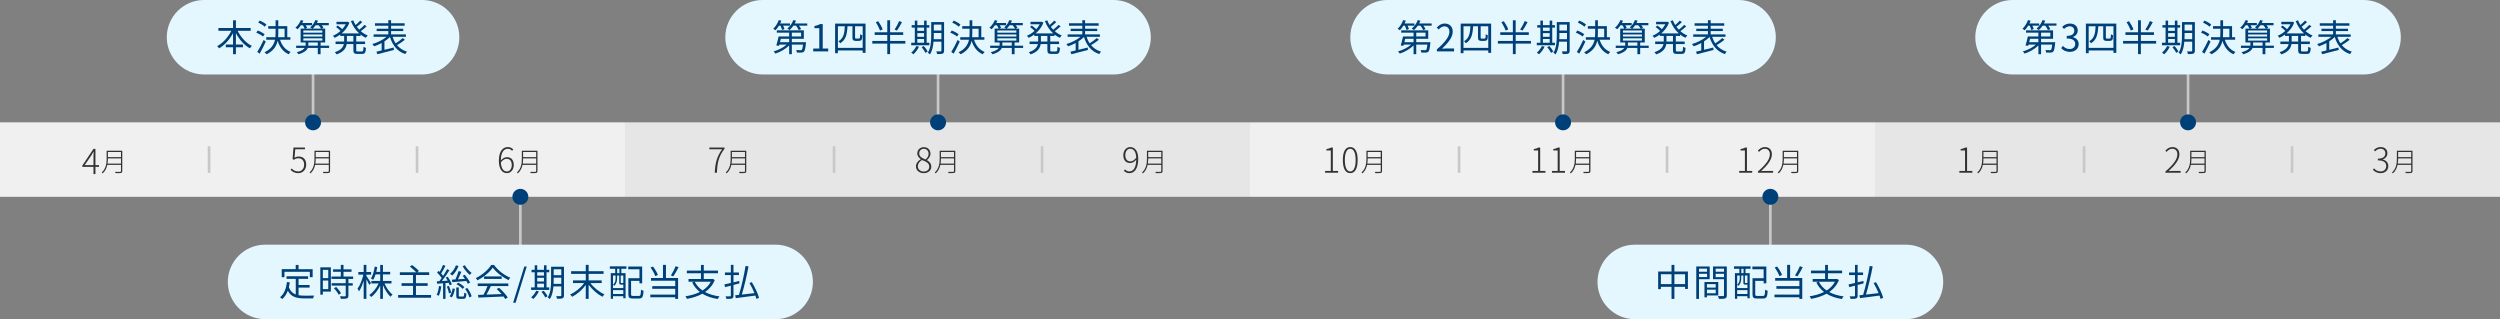 <?xml version="1.0" encoding="utf-8"?>
<!-- Generator: Adobe Illustrator 25.2.3, SVG Export Plug-In . SVG Version: 6.00 Build 0)  -->
<svg version="1.1" xmlns="http://www.w3.org/2000/svg" xmlns:xlink="http://www.w3.org/1999/xlink" x="0px" y="0px" width="940px"
	 height="120px" viewBox="0 0 940 120" style="enable-background:new 0 0 940 120;" xml:space="preserve">
<rect x="0" y="0" width="940" height="120" fill="#808080" stroke="none"/>
<style type="text/css">
	.st0{fill:#E6E6E6;}
	.st1{fill:#F0F0F0;}
	.st2{fill:#FFFFFF;}
	.st3{fill:#E4F7FF;}
	.st4{fill:#D2D2D2;}
	.st5{fill:#00A1E5;}
	.st6{opacity:0.7;}
	.st7{fill:#8DD2F3;}
	.st8{fill:#48A0DF;}
	.st9{fill:#C8C8C8;}
	.st10{opacity:0.7;fill:#8DD2F3;}
	.st11{opacity:0.7;fill:#48A0DF;}
	.st12{fill:#004078;}
	.st13{fill:#323232;}
	.st14{fill:#E2E5E7;}
	.st15{fill:#B0B7BD;}
	.st16{fill:#CAD1D8;}
	.st17{fill:#F15642;}
	.st18{fill:#7FBDE9;}
	.st19{fill:none;stroke:#7FBDE9;stroke-width:2;stroke-miterlimit:10;}
	.st20{fill:#4CAF50;}
	.st21{opacity:0.7;fill:#75C3ED;}
	.st22{fill:#BEBEBE;}
	.st23{fill:none;stroke:#BEBEBE;stroke-width:2;stroke-miterlimit:10;}
</style>
<g id="レイヤー_1">
	<rect y="46" class="st1" width="235" height="28"/>
	<rect x="235" y="46" class="st0" width="235" height="28"/>
	<rect x="470" y="46" class="st1" width="235" height="28"/>
	<rect x="705" y="46" class="st0" width="235" height="28"/>
	<g>
		<g>
			<path class="st13" d="M892.192,63.809l0.43-0.507c0.546,0.585,1.287,1.157,2.496,1.157c1.222,0,2.105-0.806,2.105-2.028
				c0-1.274-0.884-2.132-3.146-2.132v-0.637c2.08,0,2.808-0.897,2.808-2.028c0-1.027-0.702-1.703-1.794-1.716
				c-0.819,0.013-1.56,0.442-2.08,1.001l-0.441-0.52c0.649-0.611,1.456-1.105,2.534-1.118c1.456,0.013,2.562,0.832,2.562,2.301
				c0,1.222-0.728,2.002-1.742,2.34v0.065c1.145,0.247,2.08,1.105,2.08,2.444c0,1.651-1.248,2.678-2.86,2.678
				C893.674,65.109,892.791,64.445,892.192,63.809z"/>
			<path class="st13" d="M907.098,64.319c0,0.43-0.13,0.61-0.449,0.7c-0.33,0.09-0.97,0.09-2.069,0.09c-0.03-0.14-0.12-0.35-0.2-0.5
				c0.899,0.02,1.689,0.01,1.919,0.01c0.23-0.01,0.311-0.08,0.311-0.31v-2.329h-5.128c-0.239,1.149-0.739,2.309-1.749,3.208
				c-0.069-0.11-0.239-0.29-0.35-0.35c1.659-1.489,1.839-3.568,1.839-5.227v-2.938h5.877V64.319z M906.609,61.521v-1.969h-4.907
				v0.06c0,0.589-0.03,1.239-0.13,1.909H906.609z M901.702,57.144v1.939h4.907v-1.939H901.702z"/>
		</g>
	</g>
	<g>
		<g>
			<path class="st13" d="M814.205,64.471c3.211-2.769,4.485-4.719,4.485-6.435c0-1.183-0.599-2.106-1.938-2.106
				c-0.819,0-1.56,0.507-2.106,1.183l-0.48-0.455c0.715-0.793,1.521-1.365,2.665-1.365c1.651,0,2.626,1.079,2.626,2.717
				c0,1.989-1.534,3.978-4.056,6.331c0.52-0.039,1.065-0.078,1.56-0.078h2.951v0.676h-5.707V64.471z"/>
			<path class="st13" d="M829.375,64.319c0,0.43-0.13,0.61-0.449,0.7c-0.33,0.09-0.97,0.09-2.069,0.09c-0.03-0.14-0.12-0.35-0.2-0.5
				c0.899,0.02,1.689,0.01,1.919,0.01c0.23-0.01,0.311-0.08,0.311-0.31v-2.329h-5.128c-0.239,1.149-0.739,2.309-1.749,3.208
				c-0.069-0.11-0.239-0.29-0.35-0.35c1.659-1.489,1.839-3.568,1.839-5.227v-2.938h5.877V64.319z M828.886,61.521v-1.969h-4.907
				v0.06c0,0.589-0.03,1.239-0.13,1.909H828.886z M823.979,57.144v1.939h4.907v-1.939H823.979z"/>
		</g>
	</g>
	<g>
		<g>
			<path class="st13" d="M736.71,64.277h2.145v-7.709h-1.651V56.06c0.768-0.13,1.353-0.338,1.808-0.598h0.611v8.814h1.976v0.663
				h-4.888V64.277z"/>
			<path class="st13" d="M751.168,64.319c0,0.43-0.13,0.61-0.449,0.7c-0.33,0.09-0.97,0.09-2.069,0.09c-0.03-0.14-0.12-0.35-0.2-0.5
				c0.899,0.02,1.689,0.01,1.919,0.01c0.23-0.01,0.311-0.08,0.311-0.31v-2.329h-5.128c-0.239,1.149-0.739,2.309-1.749,3.208
				c-0.069-0.11-0.239-0.29-0.35-0.35c1.659-1.489,1.839-3.568,1.839-5.227v-2.938h5.877V64.319z M750.679,61.521v-1.969h-4.907
				v0.06c0,0.589-0.03,1.239-0.13,1.909H750.679z M745.772,57.144v1.939h4.907v-1.939H745.772z"/>
		</g>
	</g>
	<rect x="783.107" y="55" class="st9" width="1" height="10"/>
	<rect x="861.312" y="55" class="st9" width="1" height="10"/>
	<g>
		<g>
			<path class="st13" d="M653.936,64.277h2.145v-7.709h-1.651V56.06c0.768-0.13,1.353-0.338,1.808-0.598h0.611v8.814h1.976v0.663
				h-4.888V64.277z"/>
			<path class="st13" d="M660.978,64.471c3.211-2.769,4.485-4.719,4.485-6.435c0-1.183-0.599-2.106-1.938-2.106
				c-0.819,0-1.56,0.507-2.106,1.183l-0.48-0.455c0.715-0.793,1.521-1.365,2.665-1.365c1.651,0,2.626,1.079,2.626,2.717
				c0,1.989-1.534,3.978-4.056,6.331c0.52-0.039,1.065-0.078,1.56-0.078h2.951v0.676h-5.707V64.471z"/>
			<path class="st13" d="M676.149,64.319c0,0.43-0.13,0.61-0.45,0.7c-0.33,0.09-0.97,0.09-2.068,0.09c-0.03-0.14-0.12-0.35-0.2-0.5
				c0.899,0.02,1.688,0.01,1.919,0.01c0.229-0.01,0.31-0.08,0.31-0.31v-2.329h-5.127c-0.24,1.149-0.739,2.309-1.749,3.208
				c-0.07-0.11-0.24-0.29-0.35-0.35c1.659-1.489,1.839-3.568,1.839-5.227v-2.938h5.877V64.319z M675.659,61.521v-1.969h-4.907v0.06
				c0,0.589-0.03,1.239-0.13,1.909H675.659z M670.751,57.144v1.939h4.907v-1.939H670.751z"/>
		</g>
	</g>
	<g>
		<g>
			<path class="st13" d="M576.194,64.277h2.145v-7.709h-1.651V56.06c0.768-0.13,1.353-0.338,1.808-0.598h0.611v8.814h1.976v0.663
				h-4.888V64.277z"/>
			<path class="st13" d="M583.54,64.277h2.146v-7.709h-1.651V56.06c0.767-0.13,1.352-0.338,1.807-0.598h0.611v8.814h1.977v0.663
				h-4.889V64.277z"/>
			<path class="st13" d="M597.999,64.319c0,0.43-0.13,0.61-0.45,0.7c-0.33,0.09-0.97,0.09-2.068,0.09c-0.03-0.14-0.12-0.35-0.2-0.5
				c0.899,0.02,1.688,0.01,1.919,0.01c0.229-0.01,0.31-0.08,0.31-0.31v-2.329h-5.127c-0.24,1.149-0.739,2.309-1.749,3.208
				c-0.07-0.11-0.24-0.29-0.35-0.35c1.659-1.489,1.839-3.568,1.839-5.227v-2.938h5.877V64.319z M597.508,61.521v-1.969h-4.907v0.06
				c0,0.589-0.03,1.239-0.13,1.909H597.508z M592.601,57.144v1.939h4.907v-1.939H592.601z"/>
		</g>
	</g>
	<g>
		<g>
			<path class="st13" d="M498.234,64.277h2.145v-7.709h-1.651V56.06c0.768-0.13,1.353-0.338,1.808-0.598h0.611v8.814h1.976v0.663
				h-4.888V64.277z"/>
			<path class="st13" d="M504.904,60.169c0-3.289,1.065-4.875,2.795-4.875c1.716,0,2.782,1.586,2.782,4.875
				c0,3.328-1.066,4.94-2.782,4.94C505.969,65.109,504.904,63.497,504.904,60.169z M509.727,60.169c0-2.821-0.807-4.238-2.028-4.238
				c-1.235,0-2.041,1.417-2.041,4.238c0,2.873,0.806,4.303,2.041,4.303C508.92,64.471,509.727,63.042,509.727,60.169z"/>
			<path class="st13" d="M519.646,64.319c0,0.43-0.13,0.61-0.45,0.7c-0.33,0.09-0.97,0.09-2.068,0.09c-0.03-0.14-0.12-0.35-0.2-0.5
				c0.899,0.02,1.688,0.01,1.919,0.01c0.229-0.01,0.31-0.08,0.31-0.31v-2.329h-5.127c-0.24,1.149-0.739,2.309-1.749,3.208
				c-0.07-0.11-0.24-0.29-0.35-0.35c1.659-1.489,1.839-3.568,1.839-5.227v-2.938h5.877V64.319z M519.156,61.521v-1.969h-4.907v0.06
				c0,0.589-0.03,1.239-0.13,1.909H519.156z M514.249,57.144v1.939h4.907v-1.939H514.249z"/>
		</g>
	</g>
	<rect x="548.107" y="55" class="st9" width="1" height="10"/>
	<rect x="626.312" y="55" class="st9" width="1" height="10"/>
	<g>
		<g>
			<path class="st13" d="M423.013,63.705c0.429,0.494,1.001,0.754,1.65,0.754c1.313,0,2.496-1.144,2.574-4.42
				c-0.624,0.754-1.43,1.261-2.313,1.261c-1.586,0-2.562-1.053-2.562-2.977c0-1.781,1.184-3.029,2.562-3.029
				c1.833,0,3.055,1.534,3.055,4.394c0,3.991-1.599,5.421-3.328,5.421c-0.923,0-1.586-0.377-2.093-0.91L423.013,63.705z
				 M427.225,59.297c-0.078-2.067-0.832-3.38-2.314-3.38c-1.026,0-1.794,1.027-1.794,2.405c0,1.365,0.585,2.366,1.898,2.366
				C425.717,60.689,426.51,60.285,427.225,59.297z"/>
			<path class="st13" d="M437.124,64.319c0,0.43-0.13,0.61-0.45,0.7c-0.33,0.09-0.97,0.09-2.068,0.09c-0.03-0.14-0.12-0.35-0.2-0.5
				c0.899,0.02,1.688,0.01,1.919,0.01c0.229-0.01,0.31-0.08,0.31-0.31v-2.329h-5.127c-0.24,1.149-0.739,2.309-1.749,3.208
				c-0.07-0.11-0.24-0.29-0.35-0.35c1.659-1.489,1.839-3.568,1.839-5.227v-2.938h5.877V64.319z M436.633,61.521v-1.969h-4.907v0.06
				c0,0.589-0.03,1.239-0.13,1.909H436.633z M431.726,57.144v1.939h4.907v-1.939H431.726z"/>
		</g>
	</g>
	<g>
		<g>
			<path class="st13" d="M344.393,62.587c0-1.3,0.936-2.223,1.807-2.704V59.83c-0.676-0.455-1.3-1.157-1.3-2.158
				c0-1.378,1.066-2.34,2.444-2.34c1.573,0,2.509,1.053,2.509,2.483c0,1.027-0.767,1.924-1.3,2.354v0.065
				c0.806,0.481,1.612,1.17,1.612,2.47c0,1.339-1.145,2.405-2.835,2.405C345.628,65.109,344.393,64.029,344.393,62.587z
				 M349.411,62.691c0-1.443-1.325-1.963-2.756-2.522c-0.896,0.533-1.547,1.352-1.547,2.379c0,1.105,0.937,1.95,2.223,1.95
				C348.592,64.498,349.411,63.705,349.411,62.691z M349.151,57.841c0-1.027-0.663-1.898-1.82-1.898
				c-0.987,0-1.702,0.729-1.702,1.729c0,1.287,1.183,1.82,2.365,2.288C348.749,59.337,349.151,58.621,349.151,57.841z"/>
			<path class="st13" d="M359.187,64.319c0,0.43-0.13,0.61-0.449,0.7c-0.33,0.09-0.97,0.09-2.069,0.09c-0.03-0.14-0.12-0.35-0.2-0.5
				c0.899,0.02,1.689,0.01,1.919,0.01c0.23-0.01,0.311-0.08,0.311-0.31v-2.329h-5.128c-0.239,1.149-0.739,2.309-1.749,3.208
				c-0.069-0.11-0.239-0.29-0.35-0.35c1.659-1.489,1.839-3.568,1.839-5.227v-2.938h5.877V64.319z M358.698,61.521v-1.969h-4.907
				v0.06c0,0.589-0.03,1.239-0.13,1.909H358.698z M353.791,57.144v1.939h4.907v-1.939H353.791z"/>
		</g>
	</g>
	<g>
		<g>
			<path class="st13" d="M271.506,56.125h-4.797v-0.663h5.72v0.455c-2.249,2.951-2.717,5.317-2.859,9.022h-0.819
				C268.907,61.156,269.622,58.752,271.506,56.125z"/>
			<path class="st13" d="M280.597,64.319c0,0.43-0.13,0.61-0.449,0.7c-0.33,0.09-0.97,0.09-2.069,0.09c-0.03-0.14-0.12-0.35-0.2-0.5
				c0.899,0.02,1.689,0.01,1.919,0.01c0.23-0.01,0.311-0.08,0.311-0.31v-2.329h-5.128c-0.239,1.149-0.739,2.309-1.749,3.208
				c-0.069-0.11-0.239-0.29-0.35-0.35c1.659-1.489,1.839-3.568,1.839-5.227v-2.938h5.877V64.319z M280.108,61.521v-1.969h-4.907
				v0.06c0,0.589-0.03,1.239-0.13,1.909H280.108z M275.201,57.144v1.939h4.907v-1.939H275.201z"/>
		</g>
	</g>
	<rect x="313.107" y="55" class="st9" width="1" height="10"/>
	<rect x="391.312" y="55" class="st9" width="1" height="10"/>
	<g>
		<g>
			<path class="st13" d="M192.535,56.697c-0.403-0.494-0.962-0.754-1.547-0.754c-1.43,0-2.639,1.131-2.678,4.395
				c0.624-0.767,1.456-1.235,2.288-1.235c1.612,0,2.574,1.027,2.574,2.978c0,1.781-1.183,3.029-2.561,3.029
				c-1.833,0-3.042-1.625-3.042-4.641c0-3.822,1.625-5.174,3.406-5.174c0.884,0,1.521,0.364,2.015,0.91L192.535,56.697z
				 M192.418,62.08c0-1.378-0.572-2.366-1.924-2.366c-0.624,0-1.443,0.364-2.171,1.352c0.117,2.08,0.858,3.406,2.301,3.406
				C191.651,64.471,192.418,63.458,192.418,62.08z"/>
			<path class="st13" d="M202.086,64.319c0,0.43-0.13,0.61-0.45,0.7c-0.33,0.09-0.97,0.09-2.069,0.09c-0.03-0.14-0.12-0.35-0.2-0.5
				c0.899,0.02,1.689,0.01,1.919,0.01c0.23-0.01,0.31-0.08,0.31-0.31v-2.329h-5.127c-0.24,1.149-0.739,2.309-1.749,3.208
				c-0.07-0.11-0.24-0.29-0.35-0.35c1.659-1.489,1.839-3.568,1.839-5.227v-2.938h5.877V64.319z M201.596,61.521v-1.969h-4.907v0.06
				c0,0.589-0.03,1.239-0.13,1.909H201.596z M196.689,57.144v1.939h4.907v-1.939H196.689z"/>
		</g>
	</g>
	<g>
		<g>
			<path class="st13" d="M109.248,63.874l0.416-0.533c0.546,0.572,1.248,1.118,2.483,1.118c1.196,0,2.21-1.001,2.21-2.535
				c0-1.508-0.845-2.431-2.171-2.431c-0.689,0-1.144,0.234-1.677,0.598l-0.494-0.299l0.325-4.33h4.329v0.663h-3.653l-0.273,3.185
				c0.455-0.273,0.936-0.455,1.586-0.455c1.56,0,2.808,0.937,2.808,3.042c0,2.054-1.456,3.211-2.964,3.211
				C110.704,65.109,109.859,64.471,109.248,63.874z"/>
			<path class="st13" d="M124.111,64.319c0,0.43-0.13,0.61-0.45,0.7c-0.33,0.09-0.97,0.09-2.069,0.09c-0.03-0.14-0.12-0.35-0.2-0.5
				c0.899,0.02,1.689,0.01,1.919,0.01c0.23-0.01,0.31-0.08,0.31-0.31v-2.329h-5.127c-0.24,1.149-0.739,2.309-1.749,3.208
				c-0.07-0.11-0.24-0.29-0.35-0.35c1.659-1.489,1.839-3.568,1.839-5.227v-2.938h5.877V64.319z M123.621,61.521v-1.969h-4.907v0.06
				c0,0.589-0.03,1.239-0.13,1.909H123.621z M118.714,57.144v1.939h4.907v-1.939H118.714z"/>
		</g>
	</g>
	<g>
		<g>
			<path class="st13" d="M37.225,62.735h-1.339v2.704h-0.741v-2.704h-4.186v-0.481l4.186-6.292h0.741v6.136h1.339V62.735z
				 M35.145,62.098v-3.497c0-0.429,0.039-1.131,0.078-1.573h-0.065c-0.221,0.429-0.481,0.884-0.754,1.313l-2.574,3.757H35.145z"/>
			<path class="st13" d="M45.972,64.319c0,0.43-0.13,0.61-0.45,0.7c-0.33,0.09-0.97,0.09-2.069,0.09c-0.03-0.14-0.12-0.35-0.2-0.5
				c0.899,0.02,1.689,0.01,1.919,0.01c0.23-0.01,0.31-0.08,0.31-0.31v-2.329h-5.127c-0.24,1.149-0.739,2.309-1.749,3.208
				c-0.07-0.11-0.24-0.29-0.35-0.35c1.659-1.489,1.839-3.568,1.839-5.227v-2.938h5.877V64.319z M45.482,61.521v-1.969h-4.907v0.06
				c0,0.589-0.03,1.239-0.13,1.909H45.482z M40.575,57.144v1.939h4.907v-1.939H40.575z"/>
		</g>
	</g>
	<rect x="78.107" y="55" class="st9" width="1" height="10"/>
	<rect x="117.209" y="26" class="st9" width="1" height="20"/>
	<rect x="156.312" y="55" class="st9" width="1" height="10"/>
	<path class="st3" d="M172.709,14c0,7.7-6.3,14-14,14h-82c-7.7,0-14-6.3-14-14l0,0c0-7.7,6.3-14,14-14h82
		C166.409,0,172.709,6.3,172.709,14L172.709,14z"/>
	<g>
		<path class="st12" d="M89.348,11.574c1.163,2.395,3.18,4.623,5.379,5.687c-0.252,0.21-0.616,0.616-0.77,0.911
			c-2.115-1.163-3.992-3.292-5.253-5.715v4.286h2.662v1.037h-2.662v2.605h-1.079v-2.605h-2.731v-1.037h2.731v-4.286
			c-1.289,2.423-3.18,4.539-5.239,5.729c-0.154-0.252-0.504-0.644-0.743-0.84c2.129-1.106,4.161-3.376,5.337-5.771h-4.86v-1.037
			h5.505V7.61h1.079v2.928h5.547v1.037H89.348z"/>
		<path class="st12" d="M98.896,13.731c-0.546-0.477-1.639-1.107-2.549-1.485l0.574-0.785c0.883,0.35,2.003,0.938,2.563,1.401
			L98.896,13.731z M99.933,15.65c-0.672,1.485-1.555,3.222-2.297,4.539l-0.896-0.659c0.687-1.092,1.667-2.927,2.396-4.524
			L99.933,15.65z M99.569,10.047c-0.518-0.49-1.597-1.163-2.479-1.569l0.56-0.756c0.896,0.378,1.989,0.995,2.521,1.499
			L99.569,10.047z M105.298,14.949c0.686,2.171,2.003,3.811,3.992,4.581c-0.238,0.196-0.574,0.603-0.714,0.883
			c-2.087-0.896-3.432-2.676-4.188-5.071c-0.42,1.933-1.499,3.726-4.118,5.071c-0.182-0.21-0.561-0.575-0.812-0.743
			c2.563-1.274,3.558-2.928,3.936-4.721h-3.292v-0.966h3.446c0.056-0.532,0.07-1.079,0.07-1.625v-1.555h-2.759V9.837h2.759V7.624
			h1.022v2.213h3.376v4.146h1.163v0.966H105.298z M104.64,12.372c0,0.532-0.014,1.079-0.056,1.611h2.423v-3.18h-2.367V12.372z"/>
		<path class="st12" d="M123.748,18.031h-3.208v2.339h-1.05v-2.339h-3.768c-0.35,0.868-1.261,1.723-3.502,2.381
			c-0.14-0.238-0.42-0.588-0.645-0.785c1.737-0.434,2.591-1.022,2.984-1.597h-3.208v-0.869h3.544
			c0.014-0.112,0.014-0.21,0.014-0.294v-0.911h-1.877v-5.197h1.513c-0.14-0.336-0.406-0.854-0.687-1.261h-0.714
			c-0.392,0.574-0.812,1.093-1.232,1.499c-0.196-0.154-0.603-0.448-0.854-0.561c0.854-0.714,1.625-1.807,2.059-2.885l0.953,0.252
			c-0.126,0.28-0.266,0.56-0.406,0.84h3.67v0.854h-2.396c0.224,0.336,0.435,0.7,0.532,0.966l-0.756,0.294h2.746
			c-0.238-0.168-0.603-0.364-0.84-0.462c0.854-0.672,1.569-1.695,1.947-2.745l0.995,0.224c-0.112,0.294-0.238,0.588-0.392,0.869
			h4.454v0.854h-2.661c0.28,0.308,0.518,0.658,0.658,0.924l-0.742,0.336h1.387v5.197h-1.723v1.205h3.208V18.031z M114.055,12.274
			h7.144v-0.812h-7.144V12.274z M114.055,13.745h7.144v-0.798h-7.144V13.745z M114.055,15.258h7.144v-0.841h-7.144V15.258z
			 M119.49,17.163v-1.205h-3.558v0.911c0,0.098,0,0.196-0.014,0.294H119.49z M118.663,9.501c-0.336,0.476-0.714,0.924-1.079,1.261
			h3.138c-0.196-0.35-0.56-0.854-0.938-1.261H118.663z"/>
		<path class="st12" d="M133.946,13.521v2.087h3.32v0.966h-3.32v2.255c0,0.434,0.084,0.518,0.561,0.518h1.597
			c0.435,0,0.504-0.28,0.561-1.779c0.224,0.182,0.658,0.364,0.938,0.434c-0.098,1.779-0.392,2.27-1.415,2.27h-1.835
			c-1.176,0-1.485-0.308-1.485-1.457v-2.241h-2.521c-0.224,1.499-1.051,2.928-3.796,3.88c-0.126-0.238-0.448-0.63-0.658-0.827
			c2.339-0.784,3.138-1.891,3.39-3.054h-3.109v-0.966h3.222v-0.224v-1.863h-1.471v-0.532c-0.672,0.504-1.387,0.911-2.087,1.233
			c-0.14-0.224-0.448-0.588-0.644-0.785c0.966-0.392,1.975-1.022,2.843-1.821c-0.42-0.448-1.106-1.037-1.681-1.471l0.644-0.546
			c0.561,0.406,1.247,0.953,1.695,1.373c0.504-0.574,0.952-1.19,1.302-1.849h-3.474V8.198h3.992l0.182-0.042l0.687,0.336
			c-0.603,1.639-1.667,3.011-2.914,4.062h6.583c-1.359-1.219-2.423-2.83-3.124-4.637l0.896-0.266
			c0.238,0.603,0.533,1.205,0.883,1.751c0.616-0.504,1.289-1.163,1.723-1.653l0.785,0.561c-0.616,0.602-1.387,1.274-2.045,1.765
			c0.28,0.378,0.575,0.743,0.911,1.079c0.687-0.532,1.499-1.274,1.989-1.807l0.784,0.546c-0.644,0.63-1.485,1.303-2.199,1.821
			c0.785,0.686,1.667,1.247,2.62,1.625c-0.224,0.196-0.546,0.603-0.714,0.869c-0.714-0.308-1.387-0.729-2.003-1.219v0.532H133.946z
			 M132.867,13.521h-2.437v1.877v0.21h2.437V13.521z"/>
		<path class="st12" d="M152.256,14.949c-0.883,0.715-2.031,1.471-2.97,2.018c0.938,1.148,2.199,1.989,3.768,2.465
			c-0.238,0.196-0.532,0.63-0.672,0.911c-2.984-1.008-4.777-3.264-5.757-6.429c-0.574,0.574-1.289,1.134-2.073,1.639v3.166
			c1.107-0.266,2.297-0.56,3.46-0.854l0.112,0.924c-2.199,0.588-4.581,1.177-6.248,1.597l-0.336-0.953
			c0.56-0.126,1.232-0.28,1.961-0.462v-2.788c-0.938,0.504-1.919,0.938-2.815,1.233c-0.168-0.267-0.462-0.63-0.672-0.854
			c1.821-0.519,3.936-1.555,5.309-2.718h-4.847v-0.91h5.533v-1.261h-4.384v-0.869h4.384V9.669h-5.015v-0.91h5.015V7.596h1.037v1.163
			h5.099v0.91h-5.099v1.135h4.566v0.869h-4.566v1.261h5.575v0.91h-5.015c0.294,0.896,0.672,1.723,1.177,2.451
			c0.896-0.574,1.975-1.358,2.647-1.989L152.256,14.949z"/>
	</g>
	<circle class="st12" cx="117.709" cy="46" r="3"/>
	<rect x="195.156" y="74" class="st9" width="1" height="20"/>
	<path class="st3" d="M305.656,106c0,7.7-6.3,14-14,14h-192c-7.7,0-14-6.3-14-14l0,0c0-7.7,6.3-14,14-14h192
		C299.356,92,305.656,98.3,305.656,106L305.656,106z"/>
	<g>
		<path class="st12" d="M112.265,110.998c0.687,0.126,1.457,0.168,2.27,0.168c0.504,0,2.914,0,3.586-0.014
			c-0.168,0.252-0.351,0.742-0.393,1.05h-3.25c-2.899,0-4.987-0.504-6.262-2.872c-0.49,1.289-1.176,2.326-2.087,3.124
			c-0.168-0.182-0.603-0.546-0.854-0.701c1.555-1.205,2.312-3.193,2.62-5.701l1.064,0.098c-0.084,0.659-0.196,1.275-0.336,1.863
			c0.533,1.471,1.429,2.269,2.578,2.703v-5.869h-3.474v-0.98h8.11v0.98h-3.572v2.326h4.146v0.966h-4.146V110.998z M106.956,104.232
			h-1.023v-3.025h5.253V99.61h1.079v1.597h5.295v3.025h-1.064v-2.045h-9.539V104.232z"/>
		<path class="st12" d="M124.404,109.653h-3.012v1.135h-0.953V100.52h3.964V109.653z M121.393,101.459v3.11h2.031v-3.11H121.393z
			 M123.423,108.714v-3.236h-2.031v3.236H123.423z M131.001,104.89v1.583h1.625v0.924h-1.625v3.754c0,0.588-0.154,0.896-0.574,1.05
			c-0.434,0.154-1.135,0.168-2.269,0.168c-0.042-0.28-0.182-0.701-0.336-0.967c0.869,0.028,1.639,0.028,1.863,0.014
			c0.238-0.014,0.308-0.07,0.308-0.28v-3.74h-5.295v-0.924h5.295v-1.583h-5.365v-0.924h3.516v-1.779h-2.914v-0.925h2.914v-1.667
			h1.022v1.667h3.012v0.925h-3.012v1.779h3.614v0.924H131.001z M126.393,107.888c0.714,0.7,1.499,1.695,1.821,2.381l-0.883,0.561
			c-0.322-0.687-1.064-1.723-1.779-2.465L126.393,107.888z"/>
		<path class="st12" d="M138.855,107.131c-0.196-0.476-0.687-1.387-1.093-2.129v7.382h-1.022v-6.835
			c-0.476,1.569-1.106,3.067-1.751,4.006c-0.126-0.308-0.378-0.756-0.574-1.008c0.911-1.163,1.793-3.376,2.213-5.281h-1.891v-0.98
			h2.003v-2.689h1.022v2.689h1.779v0.98h-1.779v0.462c0.378,0.519,1.485,2.255,1.723,2.676L138.855,107.131z M144.584,106.586
			c0.701,1.653,1.877,3.32,3.012,4.202c-0.252,0.182-0.574,0.532-0.756,0.798c-1.064-0.966-2.129-2.647-2.857-4.356v5.155h-1.023
			v-5.029c-0.854,1.765-2.115,3.404-3.404,4.343c-0.168-0.252-0.476-0.617-0.714-0.799c1.373-0.868,2.718-2.577,3.53-4.314h-2.732
			v-0.953h3.32v-2.465h-1.737c-0.252,0.784-0.546,1.499-0.91,2.059c-0.182-0.154-0.603-0.42-0.854-0.519
			c0.742-1.092,1.19-2.759,1.429-4.454l0.966,0.168c-0.098,0.616-0.224,1.219-0.364,1.793h1.471V99.61h1.023v2.605h2.731v0.953
			h-2.731v2.465h3.222v0.953H144.584z"/>
		<path class="st12" d="M162.076,110.914v1.022h-12.383v-1.022h5.603v-3.432h-4.314v-1.009h4.314v-3.067h-4.958v-1.023h6.149
			c-0.546-0.644-1.541-1.527-2.381-2.143l0.84-0.588c0.896,0.645,2.017,1.597,2.563,2.255l-0.658,0.476h4.524v1.023h-4.973v3.067
			h4.398v1.009h-4.398v3.432H162.076z"/>
		<path class="st12" d="M165.924,107.692c-0.182,1.317-0.504,2.647-0.953,3.544c-0.154-0.126-0.574-0.308-0.784-0.378
			c0.448-0.854,0.714-2.101,0.868-3.32L165.924,107.692z M167.507,106.445v5.925h-0.911v-5.855c-0.798,0.07-1.555,0.126-2.199,0.182
			l-0.154-0.924c0.294-0.014,0.617-0.028,0.953-0.056c0.294-0.35,0.588-0.756,0.896-1.19c-0.42-0.63-1.121-1.429-1.751-2.031
			l0.561-0.658c0.14,0.126,0.28,0.266,0.42,0.406c0.462-0.799,0.967-1.863,1.247-2.647l0.911,0.364
			c-0.476,0.953-1.092,2.087-1.597,2.858c0.28,0.308,0.546,0.63,0.742,0.91c0.561-0.882,1.093-1.779,1.485-2.535l0.869,0.406
			c-0.798,1.289-1.863,2.886-2.815,4.062l2.143-0.14c-0.224-0.392-0.462-0.798-0.701-1.148l0.756-0.322
			c0.63,0.883,1.289,2.073,1.527,2.844l-0.812,0.392c-0.084-0.266-0.21-0.603-0.364-0.953L167.507,106.445z M168.781,107.496
			c0.364,0.812,0.729,1.863,0.869,2.563l-0.827,0.266c-0.112-0.7-0.462-1.765-0.812-2.577L168.781,107.496z M169.047,111.418
			c0.574-0.687,0.967-1.891,1.149-2.97l0.84,0.154c-0.168,1.121-0.561,2.409-1.163,3.208L169.047,111.418z M172.409,100.002
			c-0.532,1.415-1.401,2.731-2.353,3.6c-0.182-0.182-0.588-0.476-0.841-0.616c0.953-0.785,1.765-1.947,2.199-3.208L172.409,100.002z
			 M169.874,105.143c0.392-0.014,0.854-0.042,1.358-0.07c0.435-0.924,0.925-2.227,1.205-3.151l1.036,0.266
			c-0.378,0.896-0.84,1.975-1.274,2.83c0.826-0.056,1.709-0.112,2.619-0.168c-0.28-0.406-0.574-0.798-0.854-1.148l0.784-0.392
			c0.756,0.896,1.639,2.129,2.017,2.914l-0.854,0.49c-0.126-0.294-0.322-0.659-0.56-1.051c-1.905,0.168-3.853,0.322-5.281,0.42
			L169.874,105.143z M174.104,111.502c0.336,0,0.393-0.182,0.435-1.471c0.182,0.154,0.588,0.294,0.854,0.364
			c-0.112,1.597-0.364,1.975-1.163,1.975h-1.429c-1.008,0-1.247-0.266-1.247-1.261v-3.026h0.953v3.026
			c0,0.336,0.056,0.392,0.42,0.392H174.104z M172.283,106.291c0.882,0.406,1.863,1.121,2.325,1.695l-0.672,0.63
			c-0.462-0.574-1.443-1.331-2.297-1.751L172.283,106.291z M174.791,99.735c0.574,1.051,1.681,2.255,2.535,2.886
			c-0.21,0.168-0.546,0.519-0.714,0.742c-0.882-0.728-2.031-2.101-2.675-3.277L174.791,99.735z M175.687,108.252
			c0.756,0.981,1.443,2.27,1.639,3.152l-0.854,0.462c-0.196-0.896-0.854-2.228-1.583-3.208L175.687,108.252z"/>
		<path class="st12" d="M185.76,99.624c1.471,2.059,3.908,3.88,6.107,4.791c-0.238,0.252-0.49,0.616-0.672,0.924
			c-2.157-1.05-4.608-2.914-5.911-4.72c-1.135,1.681-3.404,3.6-5.785,4.776c-0.112-0.238-0.378-0.616-0.602-0.826
			c2.395-1.149,4.72-3.166,5.799-4.945H185.76z M179.625,106.586h11.514v0.966h-6.569c-0.49,1.037-1.093,2.241-1.653,3.222
			c1.737-0.056,3.712-0.126,5.673-0.21c-0.574-0.658-1.232-1.345-1.849-1.891l0.883-0.476c1.289,1.106,2.647,2.619,3.292,3.656
			l-0.938,0.574c-0.168-0.28-0.378-0.602-0.644-0.938c-3.432,0.168-7.06,0.322-9.455,0.406l-0.14-1.022
			c0.602-0.014,1.303-0.028,2.059-0.056c0.532-0.966,1.135-2.241,1.513-3.264h-3.684V106.586z M188.632,103.924v0.953h-6.625v-0.953
			H188.632z"/>
		<path class="st12" d="M197.135,100.212h0.924l-4.188,13.615h-0.938L197.135,100.212z"/>
		<path class="st12" d="M206.521,109.009h-6.835v-0.938h1.359v-5.688h-1.177v-0.938h1.177V99.75h0.952v1.695h2.536V99.75h0.966
			v1.695h1.022v0.938h-1.022v5.688h1.022V109.009z M202.613,109.569c-0.504,1.079-1.303,2.143-2.073,2.83
			c-0.196-0.168-0.588-0.462-0.84-0.603c0.77-0.63,1.499-1.569,1.919-2.493L202.613,109.569z M201.996,102.383v1.233h2.536v-1.233
			H201.996z M201.996,105.829h2.536v-1.373h-2.536V105.829z M201.996,108.07h2.536v-1.401h-2.536V108.07z M204.419,109.303
			c0.561,0.63,1.205,1.499,1.471,2.073l-0.84,0.49c-0.252-0.561-0.882-1.471-1.443-2.129L204.419,109.303z M212.054,111.054
			c0,0.616-0.154,0.924-0.532,1.093c-0.406,0.168-1.051,0.196-2.087,0.196c-0.042-0.294-0.182-0.742-0.322-1.008
			c0.742,0.014,1.442,0.014,1.639,0c0.21,0,0.294-0.07,0.294-0.294v-3.362h-2.956c-0.14,1.667-0.49,3.446-1.331,4.791
			c-0.168-0.196-0.588-0.518-0.827-0.616c1.163-1.849,1.275-4.497,1.275-6.5v-5.057h4.847V111.054z M211.045,106.739v-2.325h-2.857
			v0.938c0,0.434-0.014,0.911-0.028,1.387H211.045z M208.188,101.249v2.227h2.857v-2.227H208.188z"/>
		<path class="st12" d="M221.987,106.445c1.289,1.723,3.39,3.404,5.295,4.23c-0.238,0.21-0.588,0.617-0.77,0.911
			c-1.835-0.938-3.824-2.675-5.183-4.51v5.309h-1.079v-5.239c-1.345,1.849-3.306,3.53-5.126,4.455
			c-0.182-0.252-0.519-0.672-0.757-0.883c1.933-0.84,4.021-2.521,5.267-4.272h-4.188v-1.022h4.805v-2.438h-5.519v-1.022h5.519
			v-2.367h1.079v2.367h5.617v1.022h-5.617v2.438h4.903v1.022H221.987z"/>
		<path class="st12" d="M229.302,100.142h6.233v0.938h-1.905v1.625h1.583v9.441h-0.854v-0.771h-3.866v0.966h-0.841v-9.637h1.667
			v-1.625h-2.017V100.142z M230.493,103.588v4.72h3.866v-1.303c-0.042,0.014-0.098,0.014-0.154,0.014h-0.672
			c-0.546,0-0.714-0.14-0.714-0.812v-2.619h-0.785v1.12c0,0.854-0.196,1.961-1.064,2.76c-0.098-0.126-0.336-0.336-0.462-0.406
			c0.812-0.714,0.953-1.625,0.953-2.367v-1.106H230.493z M234.359,110.535v-1.442h-3.866v1.442H234.359z M232.888,101.08h-0.826
			v1.625h0.826V101.08z M234.359,103.588h-0.952v2.619c0,0.182,0.014,0.196,0.196,0.196h0.504c0.14,0,0.182,0,0.196-0.042
			l0.056,0.042V103.588z M240.214,111.264c0.616,0,0.729-0.35,0.798-2.367c0.238,0.182,0.672,0.378,0.966,0.448
			c-0.14,2.269-0.434,2.899-1.708,2.899h-2.326c-1.289,0-1.681-0.322-1.681-1.597v-6.037h4.174v-3.376h-4.23v-1.009h5.253v6.318
			h-1.022v-0.939h-3.152v5.043c0,0.518,0.126,0.616,0.771,0.616H240.214z"/>
		<path class="st12" d="M250.4,104.527h4.566v7.872h-1.078v-0.616h-9.371v-1.022h9.371v-2.171h-8.643v-1.009h8.643v-2.031h-9.105
			v-1.022h4.497v-4.931h1.12V104.527z M246.379,103.826c-0.294-0.896-1.05-2.255-1.778-3.236l0.91-0.378
			c0.784,0.98,1.541,2.297,1.863,3.18L246.379,103.826z M255.149,100.464c-0.589,1.191-1.373,2.549-2.004,3.46l-0.896-0.364
			c0.617-0.911,1.387-2.395,1.808-3.474L255.149,100.464z"/>
		<path class="st12" d="M268.757,105.297c-0.784,1.947-2.059,3.404-3.655,4.511c1.498,0.812,3.333,1.358,5.435,1.639
			c-0.238,0.224-0.519,0.687-0.658,0.98c-2.27-0.35-4.202-1.008-5.785-1.989c-1.723,0.952-3.712,1.569-5.813,1.947
			c-0.084-0.266-0.364-0.756-0.56-0.98c1.975-0.308,3.838-0.826,5.435-1.625c-1.219-0.952-2.186-2.129-2.899-3.558l0.84-0.294
			h-2.213v-1.022h4.679v-2.157h-5.309v-1.008h5.309V99.61h1.064v2.129h5.337v1.008h-5.337v2.157h3.222l0.196-0.042L268.757,105.297z
			 M261.221,105.927c0.673,1.331,1.653,2.423,2.914,3.292c1.331-0.827,2.409-1.905,3.124-3.292H261.221z"/>
		<path class="st12" d="M278.046,106.557c-0.742,0.196-1.513,0.392-2.256,0.588v3.964c0,0.644-0.14,0.938-0.546,1.106
			c-0.393,0.154-1.051,0.182-2.115,0.182c-0.056-0.266-0.182-0.714-0.322-0.98c0.757,0.028,1.485,0.014,1.695,0
			c0.21-0.014,0.294-0.07,0.294-0.308v-3.698c-0.784,0.196-1.526,0.392-2.171,0.561l-0.252-1.023c0.658-0.14,1.498-0.336,2.423-0.56
			v-2.97h-2.228v-0.966h2.228v-2.857h0.994v2.857h2.046v0.966h-2.046v2.731l2.157-0.532L278.046,106.557z M284.419,112.384
			c-0.098-0.364-0.224-0.798-0.392-1.247c-2.647,0.364-5.449,0.729-7.368,0.967l-0.225-1.079c0.421-0.042,0.896-0.084,1.415-0.154
			c0.91-2.97,1.947-7.508,2.479-10.884l1.12,0.196c-0.63,3.362-1.625,7.606-2.521,10.576c1.443-0.168,3.096-0.351,4.735-0.546
			c-0.505-1.247-1.177-2.634-1.863-3.782l0.883-0.35c1.148,1.891,2.311,4.342,2.717,5.897L284.419,112.384z"/>
	</g>
	<circle class="st12" cx="195.656" cy="74" r="3"/>
	<rect x="665.156" y="74" class="st9" width="1" height="20"/>
	<path class="st3" d="M730.656,106c0,7.7-6.3,14-14,14h-102c-7.7,0-14-6.3-14-14l0,0c0-7.7,6.3-14,14-14h102
		C724.356,92,730.656,98.3,730.656,106L730.656,106z"/>
	<g>
		<path class="st12" d="M634.656,102.089v6.556h-1.064v-0.799h-4.02v4.539h-1.079v-4.539h-4.006v0.869h-1.022v-6.625h5.028v-2.493
			h1.079v2.493H634.656z M628.493,106.823v-3.712h-4.006v3.712H628.493z M633.591,106.823v-3.712h-4.02v3.712H633.591z"/>
		<path class="st12" d="M638.829,104.975v7.424h-1.037v-12.201h5.057v4.777H638.829z M638.829,101.01v1.163h3.025v-1.163H638.829z
			 M641.854,104.176v-1.232h-3.025v1.232H641.854z M641.812,111.096v0.7h-0.938v-5.771h5.196v5.071H641.812z M641.812,106.823v1.303
			h3.292v-1.303H641.812z M645.104,110.269v-1.358h-3.292v1.358H645.104z M649.278,111.012c0,0.658-0.154,1.008-0.616,1.19
			c-0.448,0.168-1.19,0.182-2.354,0.182c-0.042-0.294-0.21-0.784-0.364-1.064c0.854,0.042,1.709,0.028,1.961,0.014
			c0.238,0,0.322-0.084,0.322-0.336v-6.009h-4.132v-4.791h5.183V111.012z M645.089,101.01v1.163h3.138v-1.163H645.089z
			 M648.227,104.19v-1.247h-3.138v1.247H648.227z"/>
		<path class="st12" d="M651.983,100.142h6.233v0.938h-1.904v1.625h1.582v9.441h-0.854v-0.771h-3.865v0.966h-0.841v-9.637H654
			v-1.625h-2.018V100.142z M653.174,103.588v4.72h3.865v-1.303c-0.042,0.014-0.098,0.014-0.153,0.014h-0.673
			c-0.546,0-0.714-0.14-0.714-0.812v-2.619h-0.785v1.12c0,0.854-0.195,1.961-1.064,2.76c-0.098-0.126-0.336-0.336-0.462-0.406
			c0.812-0.714,0.952-1.625,0.952-2.367v-1.106H653.174z M657.04,110.535v-1.442h-3.865v1.442H657.04z M655.569,101.08h-0.826v1.625
			h0.826V101.08z M657.04,103.588h-0.952v2.619c0,0.182,0.014,0.196,0.196,0.196h0.504c0.141,0,0.183,0,0.196-0.042l0.056,0.042
			V103.588z M662.895,111.264c0.616,0,0.729-0.35,0.799-2.367c0.238,0.182,0.672,0.378,0.966,0.448
			c-0.14,2.269-0.434,2.899-1.708,2.899h-2.326c-1.288,0-1.681-0.322-1.681-1.597v-6.037h4.175v-3.376h-4.23v-1.009h5.253v6.318
			h-1.022v-0.939h-3.152v5.043c0,0.518,0.126,0.616,0.771,0.616H662.895z"/>
		<path class="st12" d="M673.081,104.527h4.566v7.872h-1.078v-0.616h-9.371v-1.022h9.371v-2.171h-8.643v-1.009h8.643v-2.031h-9.105
			v-1.022h4.497v-4.931h1.12V104.527z M669.06,103.826c-0.294-0.896-1.05-2.255-1.778-3.236l0.91-0.378
			c0.784,0.98,1.541,2.297,1.863,3.18L669.06,103.826z M677.83,100.464c-0.589,1.191-1.373,2.549-2.004,3.46l-0.896-0.364
			c0.617-0.911,1.387-2.395,1.808-3.474L677.83,100.464z"/>
		<path class="st12" d="M691.438,105.297c-0.784,1.947-2.06,3.404-3.656,4.511c1.499,0.812,3.334,1.358,5.436,1.639
			c-0.238,0.224-0.519,0.687-0.659,0.98c-2.269-0.35-4.202-1.008-5.785-1.989c-1.723,0.952-3.712,1.569-5.812,1.947
			c-0.084-0.266-0.364-0.756-0.561-0.98c1.976-0.308,3.838-0.826,5.435-1.625c-1.218-0.952-2.185-2.129-2.899-3.558l0.841-0.294
			h-2.213v-1.022h4.678v-2.157h-5.309v-1.008h5.309V99.61h1.065v2.129h5.336v1.008h-5.336v2.157h3.222l0.195-0.042L691.438,105.297z
			 M683.902,105.927c0.672,1.331,1.653,2.423,2.913,3.292c1.331-0.827,2.41-1.905,3.124-3.292H683.902z"/>
		<path class="st12" d="M700.727,106.557c-0.742,0.196-1.513,0.392-2.255,0.588v3.964c0,0.644-0.141,0.938-0.547,1.106
			c-0.393,0.154-1.051,0.182-2.115,0.182c-0.056-0.266-0.182-0.714-0.322-0.98c0.757,0.028,1.485,0.014,1.695,0
			c0.21-0.014,0.294-0.07,0.294-0.308v-3.698c-0.784,0.196-1.526,0.392-2.171,0.561l-0.252-1.023c0.658-0.14,1.498-0.336,2.423-0.56
			v-2.97h-2.228v-0.966h2.228v-2.857h0.995v2.857h2.045v0.966h-2.045v2.731l2.156-0.532L700.727,106.557z M707.1,112.384
			c-0.098-0.364-0.224-0.798-0.392-1.247c-2.647,0.364-5.449,0.729-7.368,0.967l-0.225-1.079c0.421-0.042,0.896-0.084,1.415-0.154
			c0.91-2.97,1.947-7.508,2.479-10.884l1.12,0.196c-0.63,3.362-1.624,7.606-2.521,10.576c1.442-0.168,3.095-0.351,4.734-0.546
			c-0.505-1.247-1.177-2.634-1.863-3.782l0.883-0.35c1.148,1.891,2.311,4.342,2.717,5.897L707.1,112.384z"/>
	</g>
	<circle class="st12" cx="665.656" cy="74" r="3"/>
	<rect x="352.21" y="26" class="st9" width="1" height="20"/>
	<path class="st3" d="M432.71,14c0,7.7-6.3,14-14,14h-132c-7.7,0-14-6.3-14-14l0,0c0-7.7,6.3-14,14-14h132
		C426.41,0,432.71,6.3,432.71,14L432.71,14z"/>
	<g>
		<path class="st12" d="M292.898,9.655c-0.406,0.658-0.868,1.26-1.316,1.723c-0.183-0.14-0.603-0.434-0.854-0.56
			c0.882-0.812,1.652-2.045,2.101-3.278l0.98,0.252c-0.126,0.35-0.28,0.687-0.448,1.022h3.67v0.841h-2.563
			c0.225,0.448,0.421,0.938,0.505,1.274l-0.896,0.364c-0.099-0.434-0.364-1.093-0.631-1.639H292.898z M303.053,15.874
			c0,0-0.014,0.266-0.028,0.42c-0.195,1.933-0.392,2.788-0.742,3.138c-0.238,0.238-0.49,0.322-0.882,0.336
			c-0.364,0.028-1.037,0.028-1.766,0c-0.014-0.294-0.111-0.7-0.28-0.953c0.687,0.056,1.345,0.056,1.598,0.056
			c0.237,0,0.378,0,0.49-0.098c0.195-0.196,0.35-0.756,0.49-2.003h-4.202v3.614h-1.009v-3.292c-1.345,1.345-3.376,2.479-5.183,3.067
			c-0.154-0.252-0.435-0.616-0.659-0.826c1.724-0.477,3.643-1.457,4.917-2.563h-2.76c-0.056,0.168-0.098,0.336-0.14,0.476
			l-1.009-0.154c0.28-0.896,0.645-2.297,0.868-3.39h3.965v-1.415h-4.65v-0.882h10.169v3.18h-4.51v1.289H303.053z M293.584,14.586
			c-0.099,0.434-0.21,0.868-0.309,1.289h3.446v-1.289H293.584z M303.53,8.814v0.841h-3.109c0.336,0.448,0.644,0.938,0.798,1.303
			l-0.91,0.364c-0.168-0.462-0.574-1.121-0.995-1.667h-0.994c-0.435,0.644-0.938,1.218-1.442,1.667
			c-0.183-0.168-0.603-0.476-0.841-0.602c0.967-0.771,1.821-1.933,2.27-3.18l0.994,0.252c-0.14,0.35-0.294,0.687-0.477,1.022H303.53
			z M297.731,13.703h3.487v-1.415h-3.487V13.703z"/>
		<path class="st12" d="M305.772,18.256h2.283v-7.662h-1.821V9.781c0.91-0.168,1.568-0.406,2.129-0.729h0.98v9.203h2.06v1.064
			h-5.631V18.256z"/>
		<path class="st12" d="M325.444,8.87v11.01h-1.079v-0.896h-9.314v1.009H314V8.87H325.444z M324.365,18.003V9.879h-2.857v4.104
			c0,0.266,0.028,0.42,0.112,0.476c0.098,0.042,0.224,0.056,0.392,0.056h0.645c0.168,0,0.378-0.014,0.463-0.042
			c0.098-0.042,0.182-0.154,0.224-0.35s0.056-0.672,0.07-1.275c0.182,0.168,0.532,0.351,0.798,0.42
			c-0.027,0.574-0.056,1.247-0.153,1.485c-0.099,0.252-0.253,0.406-0.49,0.504c-0.196,0.098-0.561,0.126-0.841,0.126h-0.952
			c-0.322,0-0.701-0.07-0.925-0.238c-0.238-0.182-0.336-0.406-0.336-1.261V9.879h-1.85c-0.154,2.941-0.603,5.126-2.745,6.387
			c-0.126-0.238-0.435-0.588-0.658-0.771c1.919-1.064,2.283-3.025,2.395-5.617h-2.604v8.124H324.365z"/>
		<path class="st12" d="M340.419,16.406h-5.743v3.95h-1.064v-3.95h-5.631v-1.022h5.631v-2.241h-4.734V12.12h4.734V7.61h1.064v4.511
			h4.931v1.022h-4.931v2.241h5.743V16.406z M330.894,11.49c-0.28-0.827-0.952-2.157-1.61-3.138l0.938-0.378
			c0.672,0.967,1.387,2.255,1.667,3.096L330.894,11.49z M339.145,8.324c-0.561,1.079-1.303,2.354-1.877,3.166l-0.911-0.364
			c0.575-0.827,1.317-2.199,1.695-3.194L339.145,8.324z"/>
		<path class="st12" d="M349.444,17.009h-6.836V16.07h1.359v-5.688h-1.177V9.444h1.177V7.75h0.952v1.695h2.535V7.75h0.967v1.695
			h1.022v0.938h-1.022v5.688h1.022V17.009z M345.536,17.569c-0.504,1.079-1.303,2.143-2.073,2.83
			c-0.196-0.168-0.588-0.462-0.84-0.603c0.77-0.63,1.498-1.569,1.919-2.493L345.536,17.569z M344.919,10.383v1.233h2.535v-1.233
			H344.919z M344.919,13.829h2.535v-1.373h-2.535V13.829z M344.919,16.07h2.535V14.67h-2.535V16.07z M347.342,17.303
			c0.561,0.63,1.205,1.499,1.471,2.073l-0.84,0.49c-0.252-0.561-0.883-1.471-1.443-2.129L347.342,17.303z M354.977,19.054
			c0,0.616-0.154,0.924-0.532,1.093c-0.406,0.168-1.051,0.196-2.088,0.196c-0.042-0.294-0.182-0.742-0.321-1.008
			c0.742,0.014,1.442,0.014,1.639,0c0.21,0,0.294-0.07,0.294-0.294v-3.362h-2.956c-0.14,1.667-0.49,3.446-1.33,4.791
			c-0.168-0.196-0.589-0.518-0.826-0.616c1.162-1.849,1.274-4.497,1.274-6.5V8.296h4.847V19.054z M353.968,14.739v-2.325h-2.857
			v0.938c0,0.434-0.014,0.911-0.028,1.387H353.968z M351.111,9.249v2.227h2.857V9.249H351.111z"/>
		<path class="st12" d="M359.843,13.731c-0.546-0.477-1.639-1.107-2.55-1.485l0.574-0.785c0.883,0.35,2.004,0.938,2.563,1.401
			L359.843,13.731z M360.879,15.65c-0.672,1.485-1.555,3.222-2.297,4.539l-0.896-0.659c0.687-1.092,1.667-2.927,2.396-4.524
			L360.879,15.65z M360.515,10.047c-0.518-0.49-1.597-1.163-2.479-1.569l0.56-0.756c0.896,0.378,1.989,0.995,2.521,1.499
			L360.515,10.047z M366.245,14.949c0.687,2.171,2.003,3.811,3.992,4.581c-0.238,0.196-0.574,0.603-0.715,0.883
			c-2.087-0.896-3.432-2.676-4.188-5.071c-0.421,1.933-1.499,3.726-4.118,5.071c-0.183-0.21-0.561-0.575-0.812-0.743
			c2.563-1.274,3.558-2.928,3.936-4.721h-3.292v-0.966h3.446c0.056-0.532,0.07-1.079,0.07-1.625v-1.555h-2.76V9.837h2.76V7.624
			h1.022v2.213h3.376v4.146h1.162v0.966H366.245z M365.586,12.372c0,0.532-0.014,1.079-0.057,1.611h2.424v-3.18h-2.367V12.372z"/>
		<path class="st12" d="M384.695,18.031h-3.208v2.339h-1.051v-2.339h-3.768c-0.351,0.868-1.261,1.723-3.502,2.381
			c-0.141-0.238-0.421-0.588-0.645-0.785c1.737-0.434,2.591-1.022,2.983-1.597h-3.208v-0.869h3.544
			c0.015-0.112,0.015-0.21,0.015-0.294v-0.911h-1.877v-5.197h1.513c-0.141-0.336-0.406-0.854-0.687-1.261h-0.715
			c-0.392,0.574-0.812,1.093-1.232,1.499c-0.196-0.154-0.603-0.448-0.854-0.561c0.854-0.714,1.625-1.807,2.06-2.885l0.952,0.252
			c-0.126,0.28-0.266,0.56-0.406,0.84h3.67v0.854h-2.396c0.225,0.336,0.435,0.7,0.532,0.966l-0.756,0.294h2.745
			c-0.238-0.168-0.603-0.364-0.84-0.462c0.854-0.672,1.568-1.695,1.946-2.745l0.995,0.224c-0.112,0.294-0.238,0.588-0.393,0.869
			h4.455v0.854h-2.662c0.28,0.308,0.519,0.658,0.658,0.924l-0.742,0.336h1.387v5.197h-1.723v1.205h3.208V18.031z M375.001,12.274
			h7.144v-0.812h-7.144V12.274z M375.001,13.745h7.144v-0.798h-7.144V13.745z M375.001,15.258h7.144v-0.841h-7.144V15.258z
			 M380.436,17.163v-1.205h-3.558v0.911c0,0.098,0,0.196-0.015,0.294H380.436z M379.61,9.501c-0.336,0.476-0.715,0.924-1.079,1.261
			h3.138c-0.195-0.35-0.56-0.854-0.938-1.261H379.61z"/>
		<path class="st12" d="M394.893,13.521v2.087h3.319v0.966h-3.319v2.255c0,0.434,0.084,0.518,0.561,0.518h1.597
			c0.435,0,0.504-0.28,0.561-1.779c0.224,0.182,0.658,0.364,0.938,0.434c-0.099,1.779-0.393,2.27-1.415,2.27h-1.835
			c-1.177,0-1.485-0.308-1.485-1.457v-2.241h-2.521c-0.225,1.499-1.051,2.928-3.797,3.88c-0.126-0.238-0.448-0.63-0.658-0.827
			c2.34-0.784,3.138-1.891,3.39-3.054h-3.109v-0.966h3.222v-0.224v-1.863h-1.471v-0.532c-0.672,0.504-1.387,0.911-2.087,1.233
			c-0.141-0.224-0.448-0.588-0.645-0.785c0.967-0.392,1.976-1.022,2.844-1.821c-0.42-0.448-1.106-1.037-1.681-1.471l0.644-0.546
			c0.561,0.406,1.247,0.953,1.695,1.373c0.504-0.574,0.952-1.19,1.303-1.849h-3.474V8.198h3.992l0.182-0.042l0.687,0.336
			c-0.603,1.639-1.667,3.011-2.913,4.062H396c-1.358-1.219-2.423-2.83-3.124-4.637l0.896-0.266c0.238,0.603,0.533,1.205,0.883,1.751
			c0.616-0.504,1.289-1.163,1.723-1.653l0.785,0.561c-0.616,0.602-1.387,1.274-2.046,1.765c0.28,0.378,0.575,0.743,0.911,1.079
			c0.687-0.532,1.499-1.274,1.989-1.807l0.784,0.546c-0.645,0.63-1.485,1.303-2.199,1.821c0.784,0.686,1.667,1.247,2.619,1.625
			c-0.224,0.196-0.546,0.603-0.714,0.869c-0.715-0.308-1.387-0.729-2.004-1.219v0.532H394.893z M393.814,13.521h-2.437v1.877v0.21
			h2.437V13.521z"/>
		<path class="st12" d="M413.203,14.949c-0.883,0.715-2.031,1.471-2.97,2.018c0.938,1.148,2.199,1.989,3.769,2.465
			c-0.238,0.196-0.532,0.63-0.673,0.911c-2.983-1.008-4.776-3.264-5.757-6.429c-0.574,0.574-1.289,1.134-2.073,1.639v3.166
			c1.106-0.266,2.297-0.56,3.46-0.854l0.112,0.924c-2.199,0.588-4.581,1.177-6.248,1.597l-0.336-0.953
			c0.561-0.126,1.232-0.28,1.961-0.462v-2.788c-0.938,0.504-1.919,0.938-2.815,1.233c-0.168-0.267-0.462-0.63-0.672-0.854
			c1.82-0.519,3.936-1.555,5.309-2.718h-4.847v-0.91h5.533v-1.261h-4.385v-0.869h4.385V9.669h-5.015v-0.91h5.015V7.596h1.036v1.163
			h5.099v0.91h-5.099v1.135h4.566v0.869h-4.566v1.261h5.575v0.91h-5.015c0.294,0.896,0.672,1.723,1.177,2.451
			c0.896-0.574,1.975-1.358,2.647-1.989L413.203,14.949z"/>
	</g>
	<circle class="st12" cx="352.71" cy="46" r="3"/>
	<rect x="587.21" y="26" class="st9" width="1" height="20"/>
	<path class="st3" d="M667.71,14c0,7.7-6.3,14-14,14h-132c-7.7,0-14-6.3-14-14l0,0c0-7.7,6.3-14,14-14h132
		C661.41,0,667.71,6.3,667.71,14L667.71,14z"/>
	<g>
		<path class="st12" d="M527.676,9.655c-0.406,0.658-0.868,1.26-1.316,1.723c-0.182-0.14-0.603-0.434-0.854-0.56
			c0.883-0.812,1.653-2.045,2.102-3.278l0.98,0.252c-0.126,0.35-0.28,0.687-0.448,1.022h3.67v0.841h-2.563
			c0.224,0.448,0.42,0.938,0.504,1.274l-0.896,0.364c-0.098-0.434-0.364-1.093-0.63-1.639H527.676z M537.833,15.874
			c0,0-0.015,0.266-0.028,0.42c-0.196,1.933-0.393,2.788-0.742,3.138c-0.238,0.238-0.49,0.322-0.883,0.336
			c-0.364,0.028-1.036,0.028-1.765,0c-0.015-0.294-0.112-0.7-0.28-0.953c0.687,0.056,1.345,0.056,1.597,0.056
			c0.238,0,0.378,0,0.49-0.098c0.196-0.196,0.351-0.756,0.49-2.003h-4.202v3.614H531.5v-3.292c-1.345,1.345-3.376,2.479-5.183,3.067
			c-0.154-0.252-0.435-0.616-0.658-0.826c1.723-0.477,3.642-1.457,4.917-2.563h-2.76c-0.057,0.168-0.099,0.336-0.141,0.476
			l-1.008-0.154c0.28-0.896,0.644-2.297,0.868-3.39h3.964v-1.415h-4.65v-0.882h10.17v3.18h-4.511v1.289H537.833z M528.363,14.586
			c-0.098,0.434-0.21,0.868-0.308,1.289h3.445v-1.289H528.363z M538.308,8.814v0.841h-3.109c0.336,0.448,0.645,0.938,0.799,1.303
			l-0.911,0.364c-0.168-0.462-0.574-1.121-0.994-1.667h-0.995c-0.434,0.644-0.938,1.218-1.442,1.667
			c-0.182-0.168-0.603-0.476-0.841-0.602c0.967-0.771,1.821-1.933,2.27-3.18l0.995,0.252c-0.141,0.35-0.295,0.687-0.477,1.022
			H538.308z M532.509,13.703h3.488v-1.415h-3.488V13.703z"/>
		<path class="st12" d="M540.271,18.564c3.222-2.815,4.707-4.861,4.707-6.625c0-1.177-0.616-2.031-1.892-2.031
			c-0.84,0-1.568,0.518-2.129,1.19l-0.742-0.728c0.841-0.911,1.723-1.513,3.025-1.513c1.835,0,2.983,1.205,2.983,3.04
			c0,2.045-1.61,4.132-4.02,6.416c0.532-0.042,1.162-0.098,1.681-0.098h2.844v1.106h-6.458V18.564z"/>
		<path class="st12" d="M560.665,8.87v11.01h-1.078v-0.896h-9.315v1.009h-1.051V8.87H560.665z M559.586,18.003V9.879h-2.858v4.104
			c0,0.266,0.028,0.42,0.112,0.476c0.099,0.042,0.225,0.056,0.393,0.056h0.645c0.168,0,0.378-0.014,0.462-0.042
			c0.098-0.042,0.182-0.154,0.225-0.35c0.042-0.196,0.056-0.672,0.069-1.275c0.183,0.168,0.532,0.351,0.799,0.42
			c-0.028,0.574-0.057,1.247-0.154,1.485c-0.098,0.252-0.252,0.406-0.49,0.504c-0.196,0.098-0.561,0.126-0.841,0.126h-0.952
			c-0.322,0-0.7-0.07-0.925-0.238c-0.238-0.182-0.336-0.406-0.336-1.261V9.879h-1.849c-0.154,2.941-0.603,5.126-2.746,6.387
			c-0.126-0.238-0.434-0.588-0.658-0.771c1.919-1.064,2.283-3.025,2.396-5.617h-2.605v8.124H559.586z"/>
		<path class="st12" d="M575.641,16.406h-5.743v3.95h-1.064v-3.95h-5.632v-1.022h5.632v-2.241h-4.735V12.12h4.735V7.61h1.064v4.511
			h4.931v1.022h-4.931v2.241h5.743V16.406z M566.116,11.49c-0.28-0.827-0.953-2.157-1.611-3.138l0.938-0.378
			c0.673,0.967,1.387,2.255,1.667,3.096L566.116,11.49z M574.366,8.324c-0.56,1.079-1.303,2.354-1.877,3.166l-0.91-0.364
			c0.574-0.827,1.316-2.199,1.695-3.194L574.366,8.324z"/>
		<path class="st12" d="M584.665,17.009h-6.835V16.07h1.358v-5.688h-1.177V9.444h1.177V7.75h0.952v1.695h2.536V7.75h0.966v1.695
			h1.022v0.938h-1.022v5.688h1.022V17.009z M580.757,17.569c-0.505,1.079-1.303,2.143-2.073,2.83
			c-0.196-0.168-0.589-0.462-0.841-0.603c0.771-0.63,1.499-1.569,1.919-2.493L580.757,17.569z M580.14,10.383v1.233h2.536v-1.233
			H580.14z M580.14,13.829h2.536v-1.373h-2.536V13.829z M580.14,16.07h2.536V14.67h-2.536V16.07z M582.564,17.303
			c0.561,0.63,1.204,1.499,1.471,2.073l-0.841,0.49c-0.252-0.561-0.882-1.471-1.442-2.129L582.564,17.303z M590.198,19.054
			c0,0.616-0.154,0.924-0.532,1.093c-0.406,0.168-1.051,0.196-2.087,0.196c-0.042-0.294-0.183-0.742-0.322-1.008
			c0.742,0.014,1.442,0.014,1.639,0c0.21,0,0.294-0.07,0.294-0.294v-3.362h-2.955c-0.14,1.667-0.49,3.446-1.331,4.791
			c-0.168-0.196-0.588-0.518-0.826-0.616c1.163-1.849,1.274-4.497,1.274-6.5V8.296h4.847V19.054z M589.189,14.739v-2.325h-2.857
			v0.938c0,0.434-0.014,0.911-0.027,1.387H589.189z M586.332,9.249v2.227h2.857V9.249H586.332z"/>
		<path class="st12" d="M595.064,13.731c-0.546-0.477-1.639-1.107-2.549-1.485l0.574-0.785c0.883,0.35,2.003,0.938,2.563,1.401
			L595.064,13.731z M596.101,15.65c-0.673,1.485-1.555,3.222-2.298,4.539l-0.896-0.659c0.687-1.092,1.667-2.927,2.396-4.524
			L596.101,15.65z M595.737,10.047c-0.519-0.49-1.597-1.163-2.479-1.569l0.561-0.756c0.896,0.378,1.989,0.995,2.521,1.499
			L595.737,10.047z M601.466,14.949c0.686,2.171,2.003,3.811,3.991,4.581c-0.237,0.196-0.574,0.603-0.714,0.883
			c-2.087-0.896-3.432-2.676-4.188-5.071c-0.42,1.933-1.499,3.726-4.118,5.071c-0.182-0.21-0.561-0.575-0.812-0.743
			c2.563-1.274,3.558-2.928,3.937-4.721h-3.292v-0.966h3.446c0.056-0.532,0.069-1.079,0.069-1.625v-1.555h-2.759V9.837h2.759V7.624
			h1.022v2.213h3.376v4.146h1.163v0.966H601.466z M600.807,12.372c0,0.532-0.014,1.079-0.056,1.611h2.423v-3.18h-2.367V12.372z"/>
		<path class="st12" d="M619.916,18.031h-3.208v2.339h-1.05v-2.339h-3.769c-0.35,0.868-1.261,1.723-3.502,2.381
			c-0.14-0.238-0.42-0.588-0.645-0.785c1.737-0.434,2.592-1.022,2.984-1.597h-3.208v-0.869h3.544
			c0.014-0.112,0.014-0.21,0.014-0.294v-0.911H609.2v-5.197h1.513c-0.14-0.336-0.406-0.854-0.687-1.261h-0.714
			c-0.393,0.574-0.812,1.093-1.232,1.499c-0.196-0.154-0.603-0.448-0.854-0.561c0.854-0.714,1.625-1.807,2.059-2.885l0.953,0.252
			c-0.127,0.28-0.267,0.56-0.406,0.84h3.67v0.854h-2.396c0.224,0.336,0.435,0.7,0.532,0.966l-0.757,0.294h2.746
			c-0.238-0.168-0.603-0.364-0.841-0.462c0.854-0.672,1.569-1.695,1.947-2.745l0.994,0.224c-0.111,0.294-0.238,0.588-0.392,0.869
			h4.454v0.854h-2.661c0.28,0.308,0.518,0.658,0.658,0.924l-0.742,0.336h1.387v5.197h-1.724v1.205h3.208V18.031z M610.222,12.274
			h7.145v-0.812h-7.145V12.274z M610.222,13.745h7.145v-0.798h-7.145V13.745z M610.222,15.258h7.145v-0.841h-7.145V15.258z
			 M615.658,17.163v-1.205h-3.559v0.911c0,0.098,0,0.196-0.014,0.294H615.658z M614.831,9.501c-0.336,0.476-0.714,0.924-1.078,1.261
			h3.138c-0.196-0.35-0.561-0.854-0.938-1.261H614.831z"/>
		<path class="st12" d="M630.114,13.521v2.087h3.32v0.966h-3.32v2.255c0,0.434,0.085,0.518,0.561,0.518h1.597
			c0.435,0,0.505-0.28,0.561-1.779c0.225,0.182,0.658,0.364,0.938,0.434c-0.098,1.779-0.392,2.27-1.415,2.27h-1.835
			c-1.176,0-1.484-0.308-1.484-1.457v-2.241h-2.521c-0.224,1.499-1.051,2.928-3.796,3.88c-0.126-0.238-0.448-0.63-0.658-0.827
			c2.339-0.784,3.138-1.891,3.39-3.054h-3.109v-0.966h3.222v-0.224v-1.863h-1.471v-0.532c-0.673,0.504-1.387,0.911-2.088,1.233
			c-0.14-0.224-0.448-0.588-0.644-0.785c0.966-0.392,1.975-1.022,2.843-1.821c-0.42-0.448-1.106-1.037-1.681-1.471l0.645-0.546
			c0.561,0.406,1.247,0.953,1.695,1.373c0.504-0.574,0.952-1.19,1.303-1.849h-3.475V8.198h3.992l0.183-0.042l0.687,0.336
			c-0.603,1.639-1.667,3.011-2.914,4.062h6.584c-1.359-1.219-2.424-2.83-3.124-4.637l0.896-0.266
			c0.238,0.603,0.532,1.205,0.883,1.751c0.616-0.504,1.288-1.163,1.723-1.653l0.784,0.561c-0.616,0.602-1.387,1.274-2.045,1.765
			c0.28,0.378,0.574,0.743,0.91,1.079c0.687-0.532,1.499-1.274,1.989-1.807l0.784,0.546c-0.644,0.63-1.484,1.303-2.199,1.821
			c0.785,0.686,1.667,1.247,2.62,1.625c-0.225,0.196-0.547,0.603-0.715,0.869c-0.714-0.308-1.387-0.729-2.003-1.219v0.532H630.114z
			 M629.036,13.521h-2.438v1.877v0.21h2.438V13.521z"/>
		<path class="st12" d="M648.424,14.949c-0.883,0.715-2.031,1.471-2.97,2.018c0.938,1.148,2.199,1.989,3.768,2.465
			c-0.238,0.196-0.532,0.63-0.672,0.911c-2.984-1.008-4.777-3.264-5.758-6.429c-0.574,0.574-1.288,1.134-2.073,1.639v3.166
			c1.107-0.266,2.298-0.56,3.46-0.854l0.112,0.924c-2.199,0.588-4.58,1.177-6.247,1.597l-0.336-0.953
			c0.56-0.126,1.232-0.28,1.961-0.462v-2.788c-0.938,0.504-1.919,0.938-2.815,1.233c-0.169-0.267-0.463-0.63-0.673-0.854
			c1.821-0.519,3.937-1.555,5.309-2.718h-4.847v-0.91h5.533v-1.261h-4.384v-0.869h4.384V9.669h-5.015v-0.91h5.015V7.596h1.037v1.163
			h5.099v0.91h-5.099v1.135h4.566v0.869h-4.566v1.261h5.574v0.91h-5.015c0.295,0.896,0.673,1.723,1.177,2.451
			c0.896-0.574,1.976-1.358,2.647-1.989L648.424,14.949z"/>
	</g>
	<circle class="st12" cx="587.71" cy="46" r="3"/>
	<rect x="822.21" y="26" class="st9" width="1" height="20"/>
	<path class="st3" d="M902.71,14c0,7.7-6.3,14-14,14h-132c-7.7,0-14-6.3-14-14l0,0c0-7.7,6.3-14,14-14h132
		C896.41,0,902.71,6.3,902.71,14L902.71,14z"/>
	<g>
		<path class="st12" d="M762.606,9.655c-0.406,0.658-0.868,1.26-1.316,1.723c-0.183-0.14-0.603-0.434-0.854-0.56
			c0.882-0.812,1.652-2.045,2.101-3.278l0.98,0.252c-0.126,0.35-0.28,0.687-0.448,1.022h3.67v0.841h-2.563
			c0.225,0.448,0.421,0.938,0.505,1.274l-0.896,0.364c-0.099-0.434-0.364-1.093-0.631-1.639H762.606z M772.761,15.874
			c0,0-0.014,0.266-0.028,0.42c-0.195,1.933-0.392,2.788-0.742,3.138c-0.238,0.238-0.49,0.322-0.882,0.336
			c-0.364,0.028-1.037,0.028-1.766,0c-0.014-0.294-0.111-0.7-0.28-0.953c0.687,0.056,1.345,0.056,1.598,0.056
			c0.237,0,0.378,0,0.49-0.098c0.195-0.196,0.35-0.756,0.49-2.003h-4.202v3.614h-1.009v-3.292c-1.345,1.345-3.376,2.479-5.183,3.067
			c-0.154-0.252-0.435-0.616-0.659-0.826c1.724-0.477,3.643-1.457,4.917-2.563h-2.76c-0.056,0.168-0.098,0.336-0.14,0.476
			l-1.009-0.154c0.28-0.896,0.645-2.297,0.868-3.39h3.965v-1.415h-4.65v-0.882h10.169v3.18h-4.51v1.289H772.761z M763.292,14.586
			c-0.099,0.434-0.21,0.868-0.309,1.289h3.446v-1.289H763.292z M773.238,8.814v0.841h-3.109c0.336,0.448,0.644,0.938,0.798,1.303
			l-0.91,0.364c-0.168-0.462-0.574-1.121-0.995-1.667h-0.994c-0.435,0.644-0.938,1.218-1.442,1.667
			c-0.183-0.168-0.603-0.476-0.841-0.602c0.967-0.771,1.821-1.933,2.27-3.18l0.994,0.252c-0.14,0.35-0.294,0.687-0.477,1.022
			H773.238z M767.439,13.703h3.487v-1.415h-3.487V13.703z"/>
		<path class="st12" d="M774.998,18.101l0.645-0.84c0.602,0.63,1.387,1.177,2.549,1.177c1.219,0,2.087-0.729,2.087-1.905
			c0-1.232-0.826-2.059-3.193-2.059v-0.98c2.115,0,2.844-0.854,2.844-1.961c0-0.995-0.673-1.625-1.737-1.653
			c-0.826,0.028-1.555,0.448-2.129,1.022l-0.687-0.812c0.771-0.714,1.681-1.233,2.871-1.233c1.724,0,2.984,0.925,2.984,2.578
			c0,1.247-0.743,2.073-1.835,2.479v0.056c1.219,0.28,2.185,1.205,2.185,2.605c0,1.835-1.471,2.928-3.291,2.928
			C776.678,19.502,775.669,18.83,774.998,18.101z"/>
		<path class="st12" d="M795.736,8.87v11.01h-1.079v-0.896h-9.314v1.009h-1.051V8.87H795.736z M794.657,18.003V9.879h-2.857v4.104
			c0,0.266,0.028,0.42,0.112,0.476c0.098,0.042,0.224,0.056,0.392,0.056h0.645c0.168,0,0.378-0.014,0.463-0.042
			c0.098-0.042,0.182-0.154,0.224-0.35s0.056-0.672,0.07-1.275c0.182,0.168,0.532,0.351,0.798,0.42
			c-0.027,0.574-0.056,1.247-0.153,1.485c-0.099,0.252-0.253,0.406-0.49,0.504c-0.196,0.098-0.561,0.126-0.841,0.126h-0.952
			c-0.322,0-0.701-0.07-0.925-0.238c-0.238-0.182-0.336-0.406-0.336-1.261V9.879h-1.85c-0.154,2.941-0.603,5.126-2.745,6.387
			c-0.126-0.238-0.435-0.588-0.658-0.771c1.919-1.064,2.283-3.025,2.395-5.617h-2.604v8.124H794.657z"/>
		<path class="st12" d="M810.711,16.406h-5.743v3.95h-1.064v-3.95h-5.631v-1.022h5.631v-2.241h-4.734V12.12h4.734V7.61h1.064v4.511
			h4.931v1.022h-4.931v2.241h5.743V16.406z M801.186,11.49c-0.28-0.827-0.952-2.157-1.61-3.138l0.938-0.378
			c0.672,0.967,1.387,2.255,1.667,3.096L801.186,11.49z M809.437,8.324c-0.561,1.079-1.303,2.354-1.877,3.166l-0.911-0.364
			c0.575-0.827,1.317-2.199,1.695-3.194L809.437,8.324z"/>
		<path class="st12" d="M819.735,17.009H812.9V16.07h1.358v-5.688h-1.177V9.444h1.177V7.75h0.952v1.695h2.536V7.75h0.966v1.695
			h1.022v0.938h-1.022v5.688h1.022V17.009z M815.828,17.569c-0.505,1.079-1.303,2.143-2.073,2.83
			c-0.196-0.168-0.589-0.462-0.841-0.603c0.771-0.63,1.499-1.569,1.919-2.493L815.828,17.569z M815.21,10.383v1.233h2.536v-1.233
			H815.21z M815.21,13.829h2.536v-1.373h-2.536V13.829z M815.21,16.07h2.536V14.67h-2.536V16.07z M817.634,17.303
			c0.561,0.63,1.204,1.499,1.471,2.073l-0.841,0.49c-0.252-0.561-0.882-1.471-1.442-2.129L817.634,17.303z M825.268,19.054
			c0,0.616-0.154,0.924-0.532,1.093c-0.406,0.168-1.051,0.196-2.087,0.196c-0.042-0.294-0.183-0.742-0.322-1.008
			c0.742,0.014,1.442,0.014,1.639,0c0.21,0,0.294-0.07,0.294-0.294v-3.362h-2.955c-0.14,1.667-0.49,3.446-1.331,4.791
			c-0.168-0.196-0.588-0.518-0.826-0.616c1.163-1.849,1.274-4.497,1.274-6.5V8.296h4.847V19.054z M824.259,14.739v-2.325h-2.857
			v0.938c0,0.434-0.014,0.911-0.027,1.387H824.259z M821.402,9.249v2.227h2.857V9.249H821.402z"/>
		<path class="st12" d="M830.135,13.731c-0.546-0.477-1.639-1.107-2.55-1.485l0.574-0.785c0.883,0.35,2.004,0.938,2.563,1.401
			L830.135,13.731z M831.171,15.65c-0.672,1.485-1.555,3.222-2.297,4.539l-0.896-0.659c0.687-1.092,1.667-2.927,2.396-4.524
			L831.171,15.65z M830.807,10.047c-0.518-0.49-1.597-1.163-2.479-1.569l0.56-0.756c0.896,0.378,1.989,0.995,2.521,1.499
			L830.807,10.047z M836.537,14.949c0.687,2.171,2.003,3.811,3.992,4.581c-0.238,0.196-0.574,0.603-0.715,0.883
			c-2.087-0.896-3.432-2.676-4.188-5.071c-0.421,1.933-1.499,3.726-4.118,5.071c-0.183-0.21-0.561-0.575-0.812-0.743
			c2.563-1.274,3.558-2.928,3.936-4.721h-3.292v-0.966h3.446c0.056-0.532,0.07-1.079,0.07-1.625v-1.555h-2.76V9.837h2.76V7.624
			h1.022v2.213h3.376v4.146h1.162v0.966H836.537z M835.878,12.372c0,0.532-0.014,1.079-0.057,1.611h2.424v-3.18h-2.367V12.372z"/>
		<path class="st12" d="M854.987,18.031h-3.208v2.339h-1.051v-2.339h-3.768c-0.351,0.868-1.261,1.723-3.502,2.381
			c-0.141-0.238-0.421-0.588-0.645-0.785c1.737-0.434,2.591-1.022,2.983-1.597h-3.208v-0.869h3.544
			c0.015-0.112,0.015-0.21,0.015-0.294v-0.911h-1.877v-5.197h1.513c-0.141-0.336-0.406-0.854-0.687-1.261h-0.715
			c-0.392,0.574-0.812,1.093-1.232,1.499c-0.196-0.154-0.603-0.448-0.854-0.561c0.854-0.714,1.625-1.807,2.06-2.885l0.952,0.252
			c-0.126,0.28-0.266,0.56-0.406,0.84h3.67v0.854h-2.396c0.225,0.336,0.435,0.7,0.532,0.966l-0.756,0.294h2.745
			c-0.238-0.168-0.603-0.364-0.84-0.462c0.854-0.672,1.568-1.695,1.946-2.745l0.995,0.224c-0.112,0.294-0.238,0.588-0.393,0.869
			h4.455v0.854h-2.662c0.28,0.308,0.519,0.658,0.658,0.924l-0.742,0.336h1.387v5.197h-1.723v1.205h3.208V18.031z M845.293,12.274
			h7.144v-0.812h-7.144V12.274z M845.293,13.745h7.144v-0.798h-7.144V13.745z M845.293,15.258h7.144v-0.841h-7.144V15.258z
			 M850.728,17.163v-1.205h-3.558v0.911c0,0.098,0,0.196-0.015,0.294H850.728z M849.902,9.501c-0.336,0.476-0.715,0.924-1.079,1.261
			h3.138c-0.195-0.35-0.56-0.854-0.938-1.261H849.902z"/>
		<path class="st12" d="M865.184,13.521v2.087h3.32v0.966h-3.32v2.255c0,0.434,0.085,0.518,0.561,0.518h1.597
			c0.435,0,0.505-0.28,0.561-1.779c0.225,0.182,0.658,0.364,0.938,0.434c-0.098,1.779-0.392,2.27-1.415,2.27h-1.835
			c-1.176,0-1.484-0.308-1.484-1.457v-2.241h-2.521c-0.224,1.499-1.051,2.928-3.796,3.88c-0.126-0.238-0.448-0.63-0.658-0.827
			c2.339-0.784,3.138-1.891,3.39-3.054h-3.109v-0.966h3.222v-0.224v-1.863h-1.471v-0.532c-0.673,0.504-1.387,0.911-2.088,1.233
			c-0.14-0.224-0.448-0.588-0.644-0.785c0.966-0.392,1.975-1.022,2.843-1.821c-0.42-0.448-1.106-1.037-1.681-1.471l0.645-0.546
			c0.561,0.406,1.247,0.953,1.695,1.373c0.504-0.574,0.952-1.19,1.303-1.849h-3.475V8.198h3.992l0.183-0.042l0.687,0.336
			c-0.603,1.639-1.667,3.011-2.914,4.062h6.584c-1.359-1.219-2.424-2.83-3.124-4.637l0.896-0.266
			c0.238,0.603,0.532,1.205,0.883,1.751c0.616-0.504,1.288-1.163,1.723-1.653l0.784,0.561c-0.616,0.602-1.387,1.274-2.045,1.765
			c0.28,0.378,0.574,0.743,0.91,1.079c0.687-0.532,1.499-1.274,1.989-1.807l0.784,0.546c-0.644,0.63-1.484,1.303-2.199,1.821
			c0.785,0.686,1.667,1.247,2.62,1.625c-0.225,0.196-0.547,0.603-0.715,0.869c-0.714-0.308-1.387-0.729-2.003-1.219v0.532H865.184z
			 M864.106,13.521h-2.438v1.877v0.21h2.438V13.521z"/>
		<path class="st12" d="M883.495,14.949c-0.883,0.715-2.031,1.471-2.97,2.018c0.938,1.148,2.199,1.989,3.768,2.465
			c-0.238,0.196-0.532,0.63-0.672,0.911c-2.984-1.008-4.777-3.264-5.758-6.429c-0.574,0.574-1.288,1.134-2.073,1.639v3.166
			c1.107-0.266,2.298-0.56,3.46-0.854l0.112,0.924c-2.199,0.588-4.58,1.177-6.247,1.597l-0.336-0.953
			c0.56-0.126,1.232-0.28,1.961-0.462v-2.788c-0.938,0.504-1.919,0.938-2.815,1.233c-0.169-0.267-0.463-0.63-0.673-0.854
			c1.821-0.519,3.937-1.555,5.309-2.718h-4.847v-0.91h5.533v-1.261h-4.384v-0.869h4.384V9.669h-5.015v-0.91h5.015V7.596h1.037v1.163
			h5.099v0.91h-5.099v1.135h4.566v0.869h-4.566v1.261h5.574v0.91h-5.015c0.295,0.896,0.673,1.723,1.177,2.451
			c0.896-0.574,1.976-1.358,2.647-1.989L883.495,14.949z"/>
	</g>
	<circle class="st12" cx="822.71" cy="46" r="3"/>
</g>
<g id="レイヤー_2">
</g>
</svg>
